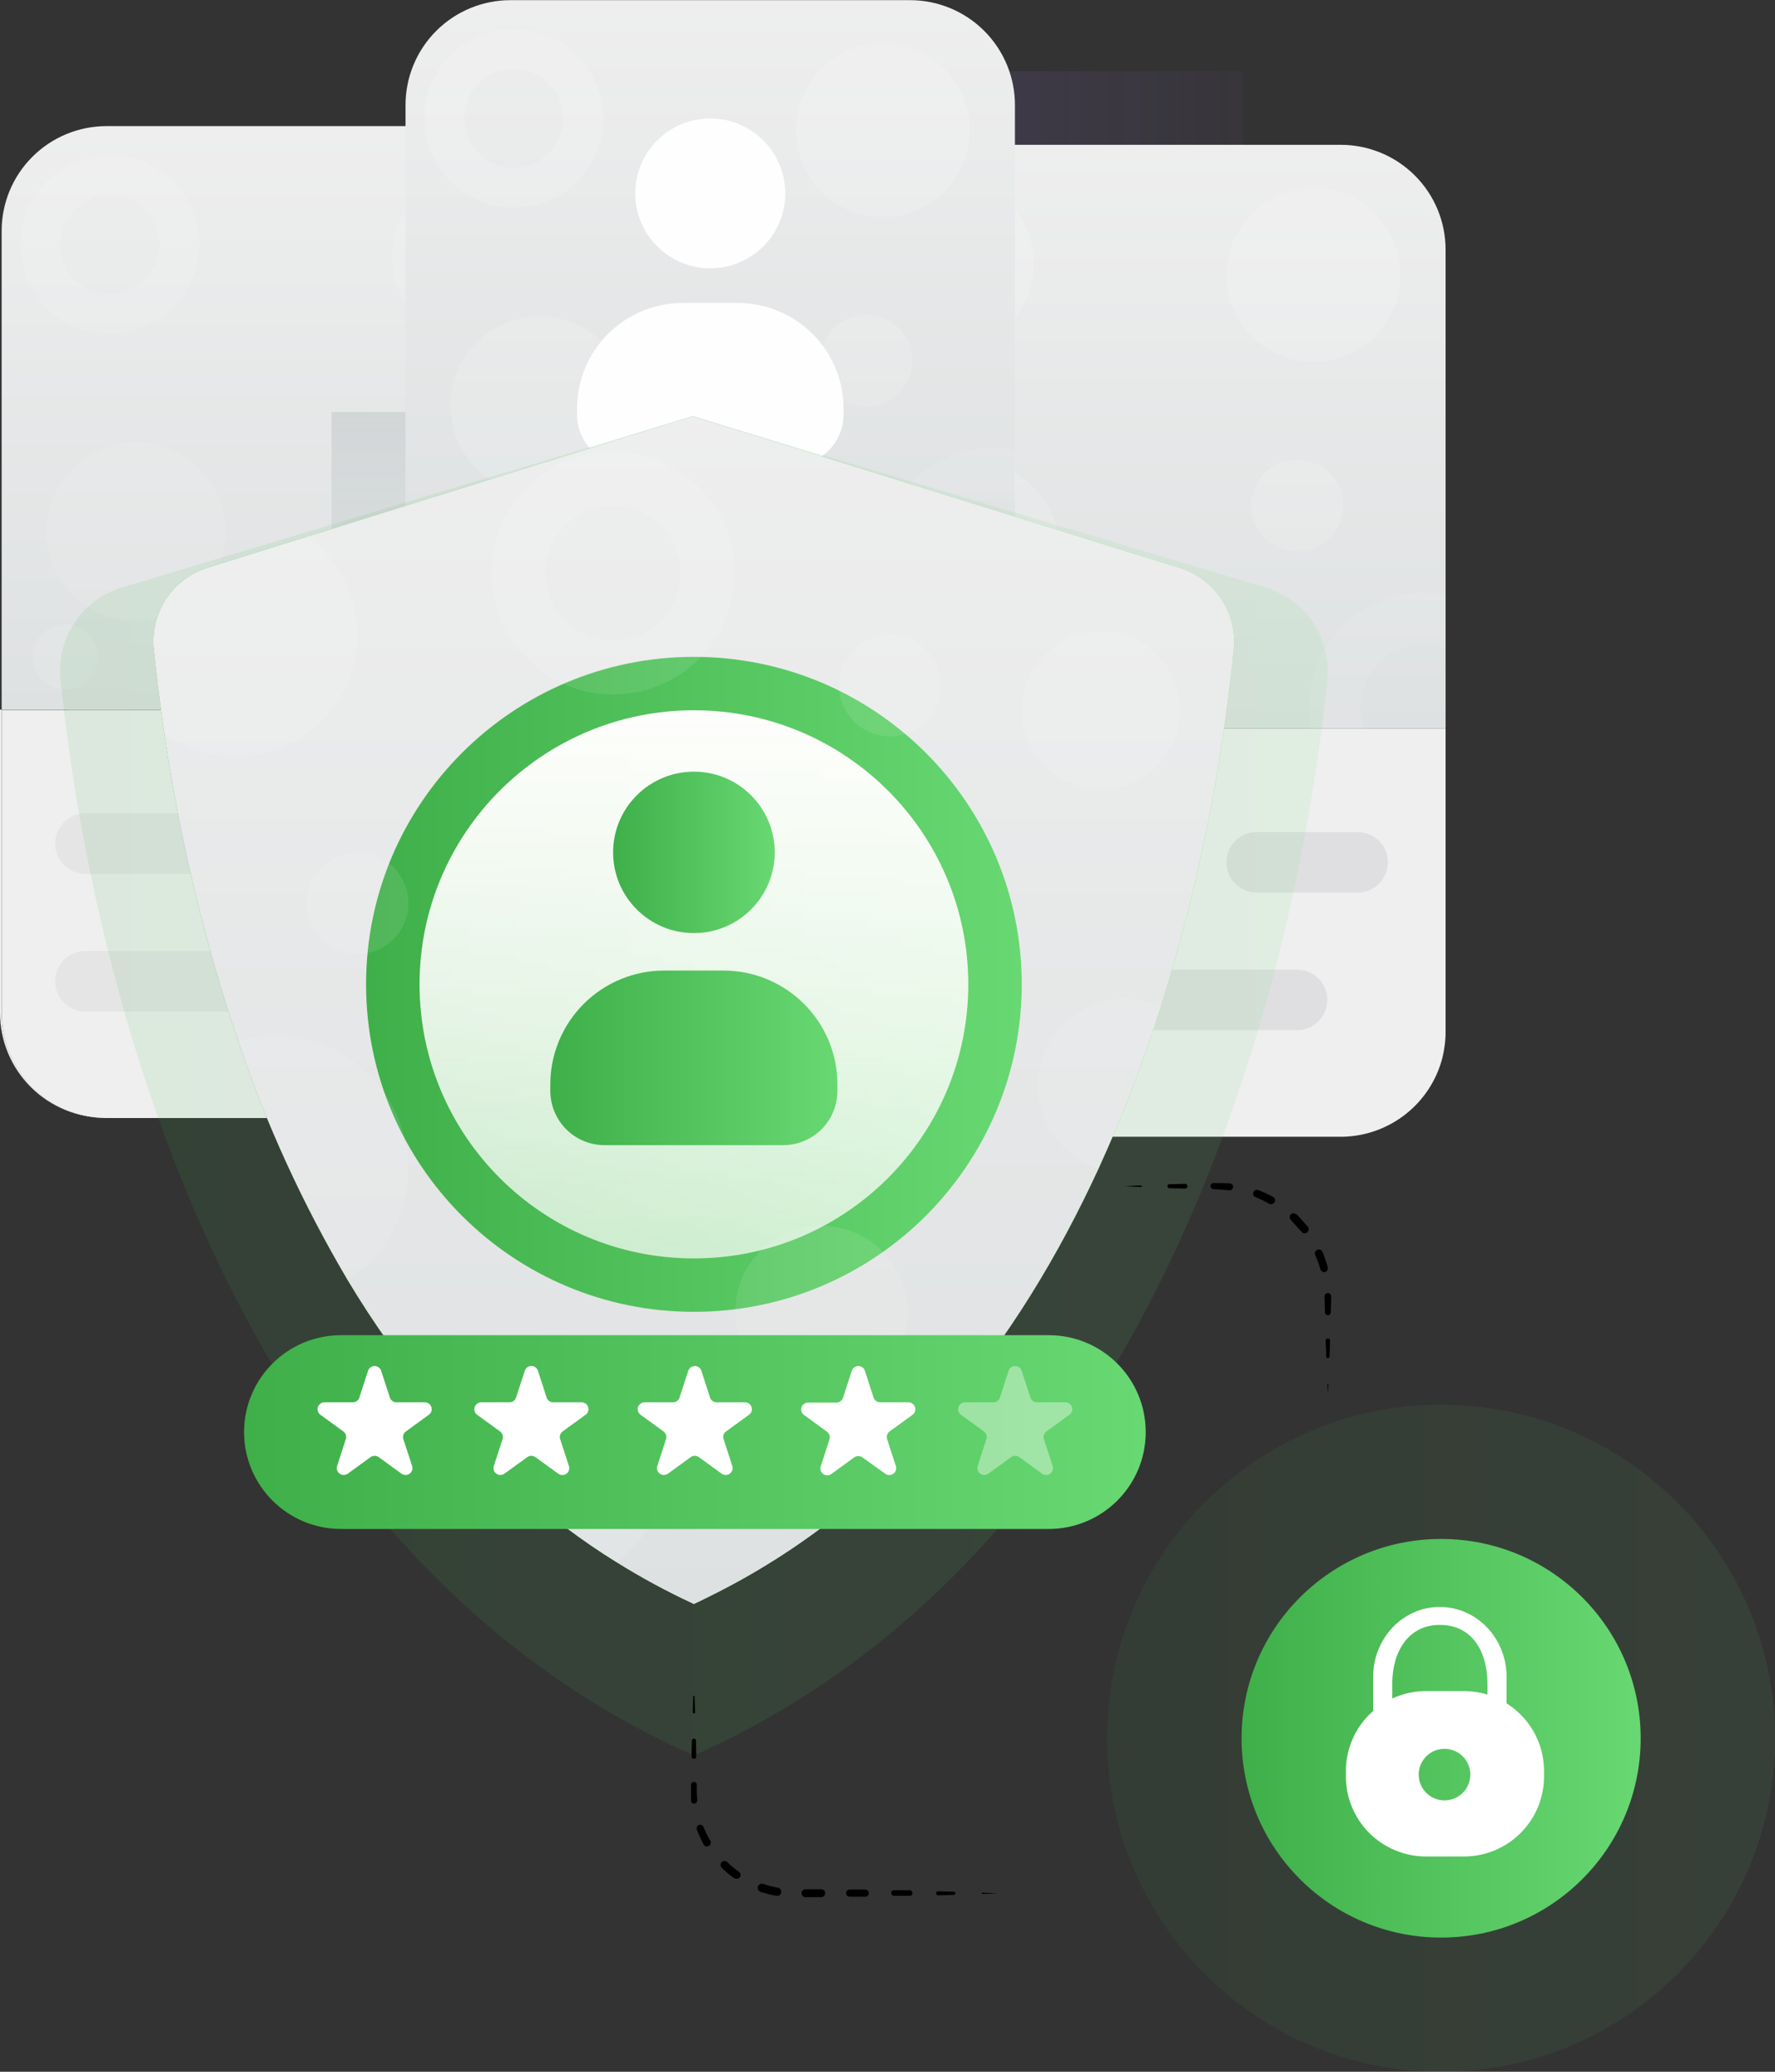 <svg width="132" height="154" viewBox="0 0 132 154" fill="none" xmlns="http://www.w3.org/2000/svg">
<rect x="0" y="0" width="132" height="154" fill="#333333" stroke="none"/>
<path d="M45.441 17.157V52.746H0.122V17.157C0.124 15.092 0.947 13.112 2.41 11.653C3.873 10.193 5.857 9.374 7.925 9.374H37.638C39.706 9.375 41.689 10.195 43.152 11.654C44.615 13.113 45.438 15.092 45.441 17.157Z" fill="url(#paint0_linear_528_8706)"/>
<path d="M45.441 52.746V75.294C45.442 75.626 45.421 75.958 45.378 76.287C45.378 76.417 45.343 76.546 45.319 76.68L45.284 76.872C45.256 76.998 45.229 77.124 45.197 77.265C44.769 78.906 43.817 80.364 42.486 81.418C41.156 82.472 39.517 83.065 37.819 83.108H7.929C5.859 83.108 3.875 82.287 2.411 80.826C0.948 79.365 0.126 77.384 0.126 75.317V52.769L45.441 52.746Z" fill="#EFEFEF"/>
<path d="M7.925 83.085H7.823C6.797 83.086 5.78 82.886 4.832 82.495C3.883 82.104 3.021 81.531 2.295 80.807C1.568 80.084 0.992 79.225 0.598 78.278C0.204 77.332 0.001 76.318 0 75.294V52.746H0.122V75.294C0.122 77.36 0.944 79.342 2.407 80.803C3.871 82.264 5.855 83.085 7.925 83.085Z" fill="#EFEFEF"/>
<path opacity="0.48" d="M24.357 60.462H6.348C5.105 60.462 4.098 61.468 4.098 62.708V62.712C4.098 63.953 5.105 64.958 6.348 64.958H24.357C25.599 64.958 26.606 63.953 26.606 62.712V62.708C26.606 61.468 25.599 60.462 24.357 60.462Z" fill="#D8D8DB"/>
<path opacity="0.48" d="M16.857 70.691H6.348C5.105 70.691 4.098 71.697 4.098 72.938V72.942C4.098 74.182 5.105 75.188 6.348 75.188H16.857C18.099 75.188 19.106 74.182 19.106 72.942V72.938C19.106 71.697 18.099 70.691 16.857 70.691Z" fill="#D8D8DB"/>
<path opacity="0.69" d="M34.398 70.691H23.889C22.646 70.691 21.639 71.697 21.639 72.938V72.942C21.639 74.182 22.646 75.188 23.889 75.188H34.398C35.64 75.188 36.647 74.182 36.647 72.942V72.938C36.647 71.697 35.64 70.691 34.398 70.691Z" fill="#D8D8DB"/>
<path opacity="0.69" d="M38.901 60.462H31.393C30.15 60.462 29.143 61.468 29.143 62.708V62.712C29.143 63.953 30.15 64.958 31.393 64.958H38.901C40.143 64.958 41.151 63.953 41.151 62.712V62.708C41.151 61.468 40.143 60.462 38.901 60.462Z" fill="#D8D8DB"/>
<path opacity="0.09" d="M35.617 25.513C39.19 25.513 42.087 22.621 42.087 19.053C42.087 15.486 39.19 12.594 35.617 12.594C32.044 12.594 29.147 15.486 29.147 19.053C29.147 22.621 32.044 25.513 35.617 25.513Z" fill="white"/>
<path opacity="0.09" d="M8.165 11.541C6.404 11.541 4.715 12.239 3.469 13.482C2.223 14.725 1.523 16.411 1.522 18.17C1.522 19.929 2.222 21.616 3.467 22.861C4.713 24.105 6.403 24.805 8.165 24.806C9.927 24.805 11.617 24.105 12.862 22.861C14.108 21.616 14.808 19.929 14.808 18.17C14.806 16.411 14.106 14.725 12.861 13.482C11.615 12.239 9.926 11.541 8.165 11.541ZM8.165 21.841C7.682 21.841 7.204 21.746 6.758 21.562C6.312 21.377 5.907 21.107 5.566 20.766C5.225 20.425 4.954 20.02 4.77 19.574C4.586 19.129 4.491 18.652 4.491 18.17C4.491 17.197 4.878 16.264 5.567 15.576C6.256 14.888 7.191 14.502 8.165 14.502C9.139 14.502 10.074 14.888 10.764 15.576C11.453 16.264 11.841 17.197 11.842 18.17C11.842 19.143 11.455 20.077 10.765 20.766C10.075 21.454 9.14 21.841 8.165 21.841Z" fill="white"/>
<path opacity="0.14" d="M45.441 42.822V46.749C44.925 46.561 44.379 46.465 43.829 46.467C42.577 46.467 41.377 46.963 40.492 47.847C39.606 48.73 39.109 49.929 39.109 51.179C39.106 51.713 39.194 52.244 39.369 52.749H35.436C35.34 52.231 35.292 51.706 35.294 51.179C35.294 50.059 35.515 48.951 35.944 47.917C36.373 46.883 37.002 45.943 37.795 45.152C38.588 44.361 39.53 43.733 40.566 43.305C41.601 42.877 42.712 42.657 43.833 42.657C44.373 42.661 44.912 42.716 45.441 42.822Z" fill="#EFEFEF"/>
<path opacity="0.14" d="M34.398 39.602C36.287 39.602 37.819 38.073 37.819 36.186C37.819 34.299 36.287 32.77 34.398 32.77C32.508 32.77 30.976 34.299 30.976 36.186C30.976 38.073 32.508 39.602 34.398 39.602Z" fill="white"/>
<path opacity="0.09" d="M4.849 51.238C6.185 51.238 7.268 50.157 7.268 48.823C7.268 47.489 6.185 46.408 4.849 46.408C3.513 46.408 2.431 47.489 2.431 48.823C2.431 50.157 3.513 51.238 4.849 51.238Z" fill="white"/>
<path opacity="0.09" d="M10.1 46.156C13.768 46.156 16.742 43.187 16.742 39.524C16.742 35.861 13.768 32.891 10.1 32.891C6.431 32.891 3.457 35.861 3.457 39.524C3.457 43.187 6.431 46.156 10.1 46.156Z" fill="white"/>
<path style="mix-blend-mode:multiply" opacity="0.22" d="M92.448 5.867V13.933H72.425C71.401 13.933 70.386 14.134 69.439 14.526C68.493 14.917 67.632 15.491 66.908 16.215C66.183 16.938 65.608 17.797 65.216 18.742C64.824 19.687 64.622 20.7 64.622 21.724V41.393H56.658V13.08C56.658 11.014 57.48 9.033 58.944 7.571C60.407 6.11 62.392 5.29 64.461 5.29H92.448C92.448 5.482 92.448 5.67 92.448 5.867Z" fill="url(#paint1_linear_528_8706)"/>
<path style="mix-blend-mode:multiply" opacity="0.41" d="M64.63 41.393V69.753C64.63 70.274 64.423 70.773 64.054 71.141C63.685 71.51 63.185 71.716 62.664 71.716H58.9C58.562 71.719 58.229 71.634 57.934 71.47C57.638 71.306 57.39 71.069 57.212 70.782C56.817 70.184 56.628 69.474 56.674 68.76V41.377L64.63 41.393Z" fill="url(#paint2_linear_528_8706)"/>
<path d="M107.503 18.547V54.14H62.184V18.555C62.184 16.488 63.006 14.507 64.469 13.046C65.933 11.585 67.917 10.764 69.987 10.764H99.7C101.768 10.764 103.752 11.583 105.215 13.043C106.678 14.502 107.501 16.482 107.503 18.547Z" fill="url(#paint3_linear_528_8706)"/>
<path d="M107.503 54.14V76.688C107.504 77.02 107.483 77.352 107.44 77.681C107.424 77.809 107.405 77.94 107.381 78.074L107.346 78.262C107.318 78.392 107.291 78.518 107.259 78.655C106.831 80.296 105.879 81.754 104.548 82.808C103.217 83.862 101.579 84.455 99.881 84.498H69.991C67.921 84.497 65.936 83.675 64.473 82.214C63.01 80.752 62.188 78.77 62.188 76.703V54.14H107.503Z" fill="#EFEFEF"/>
<path d="M69.987 84.475H69.885C68.858 84.476 67.842 84.275 66.893 83.884C65.945 83.493 65.083 82.919 64.356 82.195C63.63 81.471 63.053 80.612 62.66 79.665C62.266 78.719 62.063 77.704 62.062 76.68V54.14H62.184V76.688C62.186 78.753 63.009 80.733 64.472 82.193C65.935 83.653 67.918 84.474 69.987 84.475Z" fill="#EFEFEF"/>
<path opacity="0.48" d="M86.419 61.848H68.41C67.167 61.848 66.16 62.854 66.16 64.094V64.098C66.16 65.339 67.167 66.344 68.41 66.344H86.419C87.661 66.344 88.668 65.339 88.668 64.098V64.094C88.668 62.854 87.661 61.848 86.419 61.848Z" fill="#D8D8DB"/>
<path opacity="0.48" d="M78.918 72.078H68.41C67.167 72.078 66.16 73.083 66.16 74.324V74.328C66.16 75.568 67.167 76.574 68.41 76.574H78.918C80.161 76.574 81.168 75.568 81.168 74.328V74.324C81.168 73.083 80.161 72.078 78.918 72.078Z" fill="#D8D8DB"/>
<path opacity="0.69" d="M96.459 72.078H85.951C84.708 72.078 83.701 73.083 83.701 74.324V74.328C83.701 75.568 84.708 76.574 85.951 76.574H96.459C97.702 76.574 98.709 75.568 98.709 74.328V74.324C98.709 73.083 97.702 72.078 96.459 72.078Z" fill="#D8D8DB"/>
<path opacity="0.69" d="M100.963 61.848H93.455C92.212 61.848 91.205 62.854 91.205 64.094V64.098C91.205 65.339 92.212 66.344 93.455 66.344H100.963C102.205 66.344 103.212 65.339 103.212 64.098V64.094C103.212 62.854 102.205 61.848 100.963 61.848Z" fill="#D8D8DB"/>
<path opacity="0.14" d="M97.679 26.899C101.252 26.899 104.148 24.007 104.148 20.439C104.148 16.872 101.252 13.98 97.679 13.98C94.106 13.98 91.209 16.872 91.209 20.439C91.209 24.007 94.106 26.899 97.679 26.899Z" fill="white"/>
<path opacity="0.14" d="M70.227 12.927C68.465 12.927 66.775 13.626 65.53 14.87C64.284 16.114 63.584 17.801 63.584 19.56C63.584 21.319 64.284 23.006 65.53 24.25C66.775 25.493 68.465 26.192 70.227 26.192C71.989 26.192 73.678 25.493 74.924 24.25C76.17 23.006 76.87 21.319 76.87 19.56C76.87 17.801 76.17 16.114 74.924 14.87C73.678 13.626 71.989 12.927 70.227 12.927ZM70.227 23.227C69.744 23.227 69.267 23.133 68.821 22.948C68.375 22.764 67.97 22.494 67.629 22.153C67.288 21.813 67.018 21.408 66.833 20.963C66.648 20.518 66.553 20.041 66.553 19.56C66.553 18.587 66.94 17.653 67.629 16.965C68.318 16.276 69.252 15.889 70.227 15.888C71.202 15.888 72.137 16.275 72.827 16.963C73.517 17.652 73.904 18.586 73.904 19.56C73.903 20.533 73.515 21.466 72.826 22.153C72.136 22.841 71.201 23.227 70.227 23.227Z" fill="white"/>
<path opacity="0.14" d="M107.503 44.209V48.136C106.986 47.949 106.44 47.853 105.891 47.853C104.639 47.853 103.439 48.349 102.553 49.233C101.668 50.117 101.171 51.315 101.171 52.565C101.168 53.099 101.256 53.631 101.431 54.136H97.498C97.401 53.618 97.354 53.092 97.356 52.565C97.356 50.304 98.256 48.136 99.857 46.537C101.458 44.938 103.63 44.04 105.895 44.04C106.435 44.044 106.974 44.101 107.503 44.209Z" fill="#EFEFEF"/>
<path opacity="0.14" d="M96.46 40.989C98.349 40.989 99.881 39.459 99.881 37.572C99.881 35.686 98.349 34.156 96.46 34.156C94.57 34.156 93.038 35.686 93.038 37.572C93.038 39.459 94.57 40.989 96.46 40.989Z" fill="white"/>
<path opacity="0.14" d="M66.911 52.628C68.247 52.628 69.33 51.547 69.33 50.213C69.33 48.879 68.247 47.798 66.911 47.798C65.575 47.798 64.492 48.879 64.492 50.213C64.492 51.547 65.575 52.628 66.911 52.628Z" fill="white"/>
<path opacity="0.14" d="M72.162 47.547C75.83 47.547 78.804 44.577 78.804 40.914C78.804 37.251 75.83 34.282 72.162 34.282C68.493 34.282 65.519 37.251 65.519 40.914C65.519 44.577 68.493 47.547 72.162 47.547Z" fill="white"/>
<path style="mix-blend-mode:multiply" opacity="0.41" d="M32.604 30.637V58.997C32.604 59.518 32.397 60.017 32.028 60.386C31.659 60.754 31.159 60.961 30.638 60.961H26.874C26.538 60.962 26.207 60.877 25.913 60.714C25.619 60.551 25.371 60.316 25.195 60.03C24.796 59.434 24.605 58.723 24.652 58.008V30.626L32.604 30.637Z" fill="url(#paint4_linear_528_8706)"/>
<path d="M75.477 7.803V43.388H30.158V7.803C30.158 5.736 30.98 3.755 32.443 2.294C33.907 0.833 35.891 0.012 37.961 0.012H67.67C68.695 0.011 69.71 0.212 70.658 0.604C71.605 0.995 72.465 1.569 73.19 2.292C73.915 3.016 74.49 3.875 74.883 4.82C75.275 5.766 75.477 6.779 75.477 7.803Z" fill="url(#paint5_linear_528_8706)"/>
<path d="M75.477 43.376V65.92C75.478 66.252 75.458 66.584 75.418 66.914C75.418 67.043 75.379 67.173 75.355 67.307C75.355 67.369 75.332 67.432 75.32 67.495C75.292 67.625 75.265 67.75 75.233 67.888C74.805 69.529 73.853 70.987 72.522 72.041C71.191 73.095 69.553 73.688 67.855 73.731H37.965C36.938 73.731 35.922 73.529 34.974 73.136C34.025 72.743 33.164 72.168 32.439 71.442C31.714 70.717 31.139 69.856 30.748 68.908C30.356 67.961 30.156 66.945 30.158 65.92V43.372L75.477 43.376Z" fill="#EFEFEF"/>
<path d="M37.961 73.719H37.858C35.786 73.72 33.797 72.899 32.33 71.437C30.863 69.974 30.038 67.99 30.036 65.92V43.372H30.158V65.92C30.157 66.944 30.359 67.958 30.751 68.904C31.142 69.85 31.717 70.709 32.442 71.433C33.166 72.157 34.026 72.732 34.974 73.124C35.92 73.516 36.936 73.719 37.961 73.719Z" fill="#EFEFEF"/>
<path opacity="0.48" d="M54.397 51.093H36.388C35.145 51.093 34.138 52.098 34.138 53.339V53.343C34.138 54.583 35.145 55.589 36.388 55.589H54.397C55.639 55.589 56.646 54.583 56.646 53.343V53.339C56.646 52.098 55.639 51.093 54.397 51.093Z" fill="#D8D8DB"/>
<path opacity="0.48" d="M46.896 61.322H36.388C35.145 61.322 34.138 62.328 34.138 63.568V63.572C34.138 64.813 35.145 65.818 36.388 65.818H46.896C48.139 65.818 49.146 64.813 49.146 63.572V63.568C49.146 62.328 48.139 61.322 46.896 61.322Z" fill="#D8D8DB"/>
<path opacity="0.48" d="M64.437 61.322H53.929C52.686 61.322 51.679 62.328 51.679 63.568V63.572C51.679 64.813 52.686 65.818 53.929 65.818H64.437C65.68 65.818 66.687 64.813 66.687 63.572V63.568C66.687 62.328 65.68 61.322 64.437 61.322Z" fill="#D8D8DB"/>
<path opacity="0.48" d="M68.937 51.093H61.429C60.186 51.093 59.179 52.098 59.179 53.339V53.343C59.179 54.583 60.186 55.589 61.429 55.589H68.937C70.179 55.589 71.186 54.583 71.186 53.343V53.339C71.186 52.098 70.179 51.093 68.937 51.093Z" fill="#D8D8DB"/>
<path opacity="0.14" d="M65.653 16.143C69.226 16.143 72.122 13.251 72.122 9.684C72.122 6.116 69.226 3.224 65.653 3.224C62.08 3.224 59.183 6.116 59.183 9.684C59.183 13.251 62.08 16.143 65.653 16.143Z" fill="white"/>
<path opacity="0.14" d="M38.205 2.172C36.443 2.172 34.752 2.87 33.506 4.114C32.26 5.358 31.559 7.045 31.558 8.804C31.559 10.563 32.26 12.251 33.506 13.494C34.752 14.738 36.443 15.437 38.205 15.437C39.078 15.438 39.943 15.268 40.75 14.935C41.558 14.602 42.291 14.114 42.909 13.498C43.528 12.882 44.018 12.15 44.352 11.345C44.687 10.54 44.859 9.676 44.859 8.804C44.859 7.932 44.687 7.069 44.352 6.263C44.018 5.458 43.528 4.726 42.909 4.11C42.291 3.494 41.558 3.006 40.75 2.673C39.943 2.34 39.078 2.17 38.205 2.172ZM38.205 12.472C37.722 12.472 37.244 12.378 36.798 12.194C36.352 12.01 35.946 11.74 35.605 11.399C35.263 11.058 34.992 10.654 34.807 10.209C34.623 9.763 34.527 9.286 34.527 8.804C34.527 7.83 34.915 6.896 35.604 6.208C36.294 5.519 37.229 5.132 38.205 5.132C39.179 5.134 40.114 5.521 40.802 6.209C41.491 6.898 41.878 7.831 41.878 8.804C41.878 9.777 41.491 10.71 40.802 11.398C40.113 12.085 39.179 12.472 38.205 12.472Z" fill="white"/>
<path opacity="0.14" d="M75.477 33.453V37.38C74.96 37.193 74.415 37.098 73.865 37.097C72.613 37.097 71.412 37.594 70.528 38.477C69.642 39.361 69.145 40.56 69.145 41.809C69.141 42.344 69.231 42.876 69.409 43.38H65.476C65.381 42.862 65.334 42.336 65.334 41.809C65.335 39.549 66.235 37.382 67.836 35.784C69.438 34.186 71.609 33.288 73.873 33.288C74.412 33.291 74.949 33.346 75.477 33.453Z" fill="#EFEFEF"/>
<path opacity="0.14" d="M64.433 30.233C66.323 30.233 67.855 28.703 67.855 26.817C67.855 24.93 66.323 23.4 64.433 23.4C62.544 23.4 61.012 24.93 61.012 26.817C61.012 28.703 62.544 30.233 64.433 30.233Z" fill="white"/>
<path opacity="0.14" d="M34.885 41.872C36.221 41.872 37.304 40.791 37.304 39.457C37.304 38.123 36.221 37.042 34.885 37.042C33.549 37.042 32.466 38.123 32.466 39.457C32.466 40.791 33.549 41.872 34.885 41.872Z" fill="white"/>
<path opacity="0.14" d="M40.14 36.791C43.808 36.791 46.782 33.821 46.782 30.158C46.782 26.495 43.808 23.526 40.14 23.526C36.471 23.526 33.497 26.495 33.497 30.158C33.497 33.821 36.471 36.791 40.14 36.791Z" fill="white"/>
<path d="M58.978 34.568H46.657C46.165 34.568 45.678 34.471 45.224 34.284C44.769 34.096 44.357 33.82 44.009 33.473C43.661 33.126 43.386 32.714 43.197 32.26C43.009 31.807 42.912 31.321 42.912 30.83V30.374C42.912 28.291 43.741 26.294 45.216 24.821C46.691 23.348 48.692 22.52 50.778 22.52H54.865C56.951 22.52 58.952 23.348 60.427 24.821C61.902 26.294 62.73 28.291 62.73 30.374V30.83C62.73 31.321 62.633 31.808 62.444 32.262C62.255 32.715 61.978 33.128 61.63 33.475C61.282 33.822 60.868 34.097 60.413 34.285C59.958 34.472 59.471 34.569 58.978 34.568Z" fill="#FEFEFE"/>
<path d="M52.819 19.945C55.9 19.945 58.396 17.451 58.396 14.376C58.396 11.301 55.9 8.808 52.819 8.808C49.739 8.808 47.243 11.301 47.243 14.376C47.243 17.451 49.739 19.945 52.819 19.945Z" fill="#FEFEFE"/>
<path opacity="0.11" d="M98.717 50.417C97.144 66.125 89.384 112.799 52.749 129.956C52.403 130.129 52.056 130.286 51.699 130.447L51.596 130.498C51.565 130.476 51.531 130.459 51.494 130.447C13.962 113.683 6.08 66.27 4.491 50.417C4.358 48.919 4.753 47.421 5.609 46.183C6.466 44.945 7.729 44.045 9.18 43.639L47.046 32.275L51.494 30.948H51.545L94.021 43.651C95.469 44.058 96.73 44.957 97.587 46.191C98.444 47.426 98.844 48.92 98.717 50.417Z" fill="url(#paint6_linear_528_8706)"/>
<path d="M91.756 48.214C90.866 57.245 89.048 66.16 86.332 74.819C85.034 78.929 83.482 82.955 81.687 86.874C75.851 99.55 66.742 111.849 52.584 118.753C52.289 118.906 51.994 119.047 51.691 119.188C51.662 119.207 51.632 119.222 51.6 119.236C51.573 119.217 51.544 119.201 51.514 119.188C49.564 118.284 47.673 117.26 45.85 116.122C44.568 115.336 43.329 114.476 42.138 113.589C39.799 111.837 37.598 109.908 35.554 107.82C34.505 106.747 33.5 105.643 32.537 104.51C30.059 101.573 27.823 98.441 25.851 95.144C22.535 89.534 19.81 83.594 17.722 77.422C15.189 69.963 13.346 62.288 12.216 54.493C11.854 52.051 11.61 49.926 11.429 48.21C11.301 46.902 11.629 45.589 12.358 44.494C13.087 43.399 14.171 42.588 15.429 42.198L22.858 39.877L47.699 32.118L51.49 30.94H51.533L87.716 42.21C88.979 42.593 90.071 43.4 90.807 44.494C91.543 45.588 91.878 46.902 91.756 48.214Z" fill="url(#paint7_linear_528_8706)"/>
<path d="M91.756 48.214C90.866 57.245 89.048 66.16 86.332 74.819C85.034 78.929 83.482 82.955 81.687 86.874C75.851 99.55 66.742 111.849 52.584 118.753C52.289 118.906 51.994 119.047 51.691 119.188C51.662 119.207 51.632 119.222 51.6 119.236C51.573 119.217 51.544 119.201 51.514 119.188C49.564 118.284 47.673 117.26 45.85 116.122C44.568 115.336 43.329 114.476 42.138 113.589C39.799 111.837 37.598 109.908 35.554 107.82C34.505 106.747 33.5 105.643 32.537 104.51C30.059 101.573 27.823 98.441 25.851 95.144C22.535 89.534 19.81 83.594 17.722 77.422C15.189 69.963 13.346 62.288 12.216 54.493C11.854 52.051 11.61 49.926 11.429 48.21C11.301 46.902 11.629 45.589 12.358 44.494C13.087 43.399 14.171 42.588 15.429 42.198L22.858 39.877L47.699 32.118L51.49 30.94H51.533L87.716 42.21C88.979 42.593 90.071 43.4 90.807 44.494C91.543 45.588 91.878 46.902 91.756 48.214Z" fill="url(#paint8_linear_528_8706)"/>
<path d="M51.604 97.512C65.069 97.512 75.984 86.613 75.984 73.169C75.984 59.725 65.069 48.827 51.604 48.827C38.139 48.827 27.224 59.725 27.224 73.169C27.224 86.613 38.139 97.512 51.604 97.512Z" fill="url(#paint9_linear_528_8706)"/>
<path d="M51.604 93.542C62.873 93.542 72.008 84.421 72.008 73.169C72.008 61.918 62.873 52.797 51.604 52.797C40.335 52.797 31.2 61.918 31.2 73.169C31.2 84.421 40.335 93.542 51.604 93.542Z" fill="url(#paint10_linear_528_8706)"/>
<path d="M58.231 85.123H44.954C43.885 85.121 42.86 84.695 42.105 83.94C41.35 83.185 40.926 82.161 40.926 81.094V80.603C40.926 78.36 41.819 76.208 43.407 74.622C44.996 73.036 47.151 72.144 49.398 72.144H53.799C54.912 72.144 56.014 72.362 57.042 72.787C58.07 73.212 59.005 73.835 59.792 74.621C60.579 75.406 61.203 76.339 61.629 77.365C62.055 78.392 62.274 79.492 62.274 80.603V81.094C62.274 81.624 62.17 82.148 61.966 82.638C61.763 83.127 61.465 83.571 61.09 83.946C60.714 84.32 60.268 84.616 59.778 84.818C59.287 85.02 58.762 85.124 58.231 85.123Z" fill="url(#paint11_linear_528_8706)"/>
<path d="M51.604 69.36C54.923 69.36 57.614 66.674 57.614 63.36C57.614 60.046 54.923 57.36 51.604 57.36C48.285 57.36 45.595 60.046 45.595 63.36C45.595 66.674 48.285 69.36 51.604 69.36Z" fill="url(#paint12_linear_528_8706)"/>
<g opacity="0.08">
<path d="M107.171 154C120.884 154 132 142.901 132 129.21C132 115.518 120.884 104.419 107.171 104.419C93.459 104.419 82.343 115.518 82.343 129.21C82.343 142.901 93.459 154 107.171 154Z" fill="url(#paint13_linear_528_8706)"/>
<path d="M107.171 154C120.884 154 132 142.901 132 129.21C132 115.518 120.884 104.419 107.171 104.419C93.459 104.419 82.343 115.518 82.343 129.21C82.343 142.901 93.459 154 107.171 154Z" fill="url(#paint14_linear_528_8706)"/>
</g>
<path d="M107.171 144.026C115.367 144.026 122.01 137.392 122.01 129.21C122.01 121.027 115.367 114.394 107.171 114.394C98.976 114.394 92.332 121.027 92.332 129.21C92.332 137.392 98.976 144.026 107.171 144.026Z" fill="url(#paint15_linear_528_8706)"/>
<path d="M112.036 124.627V127.117H110.617V125.153C110.617 122.797 109.5 120.783 107.077 120.783C104.717 120.783 103.537 122.789 103.537 125.153V127.117H102.117V124.627C102.117 121.78 104.336 119.451 107.053 119.451H107.081C109.818 119.451 112.036 121.78 112.036 124.627Z" fill="white"/>
<path d="M108.882 125.703H106.062C105.278 125.701 104.501 125.853 103.776 126.152C103.051 126.45 102.392 126.888 101.837 127.441C101.282 127.994 100.842 128.651 100.542 129.375C100.242 130.098 100.087 130.873 100.088 131.656V132.049C100.088 132.83 100.242 133.604 100.542 134.325C100.841 135.047 101.28 135.703 101.833 136.255C102.386 136.808 103.043 137.246 103.766 137.545C104.489 137.844 105.264 137.998 106.046 137.998H108.866C109.649 137.998 110.424 137.844 111.147 137.545C111.869 137.246 112.526 136.808 113.08 136.255C113.633 135.703 114.072 135.047 114.371 134.325C114.671 133.604 114.825 132.83 114.825 132.049V131.656C114.826 130.08 114.201 128.568 113.087 127.452C111.972 126.336 110.46 125.707 108.882 125.703ZM107.423 133.828C107.171 133.828 106.921 133.779 106.688 133.683C106.455 133.587 106.243 133.446 106.065 133.267C105.886 133.089 105.745 132.878 105.649 132.645C105.552 132.413 105.503 132.163 105.504 131.911C105.503 131.66 105.552 131.41 105.649 131.177C105.745 130.945 105.886 130.733 106.065 130.555C106.243 130.377 106.455 130.236 106.688 130.14C106.921 130.044 107.171 129.994 107.423 129.995C107.675 129.994 107.925 130.044 108.158 130.14C108.391 130.236 108.603 130.377 108.781 130.555C108.96 130.733 109.101 130.945 109.197 131.177C109.293 131.41 109.343 131.66 109.342 131.911C109.343 132.163 109.293 132.413 109.197 132.645C109.101 132.878 108.96 133.089 108.781 133.267C108.603 133.446 108.391 133.587 108.158 133.683C107.925 133.779 107.675 133.828 107.423 133.828Z" fill="white"/>
<path d="M83.665 88.174C84.059 88.154 84.452 88.127 84.845 88.115C84.853 88.115 84.861 88.116 84.868 88.118C84.875 88.121 84.881 88.125 84.887 88.13C84.892 88.135 84.897 88.141 84.9 88.148C84.903 88.155 84.904 88.163 84.904 88.17C84.906 88.178 84.905 88.186 84.903 88.194C84.9 88.201 84.897 88.208 84.891 88.214C84.886 88.22 84.88 88.225 84.872 88.228C84.865 88.231 84.857 88.233 84.849 88.233C84.448 88.221 84.055 88.194 83.665 88.174Z" fill="black"/>
<path d="M86.942 88.029L88.122 87.997C88.169 87.996 88.215 88.014 88.249 88.046C88.284 88.078 88.304 88.123 88.306 88.17C88.307 88.193 88.303 88.216 88.294 88.238C88.286 88.26 88.273 88.279 88.257 88.296C88.241 88.313 88.222 88.326 88.201 88.336C88.18 88.345 88.157 88.35 88.133 88.35L86.954 88.319C86.915 88.317 86.879 88.3 86.853 88.273C86.826 88.245 86.812 88.208 86.812 88.17C86.813 88.135 86.826 88.101 86.85 88.075C86.874 88.049 86.906 88.032 86.942 88.029Z" fill="black"/>
<path d="M90.245 87.942C90.438 87.942 90.639 87.942 90.843 87.942L91.449 87.962C91.517 87.965 91.582 87.994 91.629 88.044C91.676 88.094 91.702 88.16 91.701 88.229C91.698 88.297 91.668 88.361 91.618 88.407C91.568 88.454 91.501 88.478 91.433 88.476H91.39L90.823 88.429C90.635 88.429 90.43 88.394 90.245 88.394C90.185 88.394 90.127 88.37 90.084 88.327C90.041 88.284 90.017 88.226 90.017 88.166C90.016 88.107 90.038 88.05 90.079 88.007C90.119 87.963 90.174 87.937 90.234 87.934L90.245 87.942Z" fill="black"/>
<path d="M93.573 88.465C93.953 88.606 94.323 88.777 94.678 88.975C94.744 89.013 94.793 89.075 94.813 89.149C94.834 89.222 94.825 89.301 94.788 89.368C94.751 89.434 94.688 89.484 94.615 89.505C94.541 89.527 94.462 89.518 94.395 89.481C94.066 89.297 93.725 89.133 93.376 88.991C93.339 88.977 93.305 88.955 93.276 88.927C93.248 88.899 93.225 88.866 93.211 88.829C93.196 88.792 93.189 88.752 93.19 88.713C93.192 88.673 93.201 88.634 93.219 88.598C93.251 88.537 93.305 88.489 93.371 88.465C93.436 88.44 93.507 88.44 93.573 88.465Z" fill="black"/>
<path d="M96.436 90.267L97.246 91.17C97.273 91.2 97.293 91.234 97.307 91.272C97.32 91.309 97.326 91.349 97.323 91.389C97.321 91.429 97.311 91.468 97.294 91.504C97.276 91.54 97.252 91.572 97.222 91.598C97.163 91.651 97.085 91.678 97.005 91.674C96.926 91.669 96.851 91.634 96.798 91.575L96.77 91.543L96.011 90.703L95.984 90.671C95.934 90.615 95.907 90.543 95.908 90.469C95.909 90.394 95.937 90.322 95.987 90.267C96.017 90.24 96.052 90.219 96.089 90.205C96.127 90.192 96.167 90.186 96.207 90.188C96.247 90.19 96.286 90.201 96.322 90.218C96.358 90.236 96.39 90.26 96.416 90.291L96.436 90.267Z" fill="black"/>
<path d="M98.347 93.063C98.506 93.436 98.637 93.821 98.741 94.213C98.75 94.249 98.752 94.286 98.747 94.323C98.742 94.359 98.73 94.394 98.712 94.426C98.693 94.458 98.668 94.486 98.639 94.508C98.609 94.53 98.576 94.546 98.54 94.555C98.469 94.573 98.394 94.563 98.331 94.526C98.267 94.489 98.221 94.429 98.202 94.359C98.095 93.996 97.963 93.64 97.808 93.295C97.791 93.259 97.782 93.221 97.78 93.181C97.779 93.142 97.785 93.103 97.799 93.066C97.813 93.03 97.834 92.996 97.862 92.968C97.889 92.94 97.922 92.917 97.958 92.902C97.993 92.886 98.032 92.876 98.071 92.875C98.11 92.874 98.149 92.88 98.186 92.894C98.222 92.908 98.256 92.929 98.284 92.956C98.313 92.983 98.335 93.015 98.351 93.051L98.347 93.063Z" fill="black"/>
<path d="M98.996 96.373L98.965 97.551C98.965 97.58 98.959 97.608 98.948 97.634C98.937 97.66 98.92 97.684 98.9 97.704C98.879 97.724 98.855 97.739 98.828 97.749C98.802 97.76 98.773 97.764 98.745 97.763C98.688 97.762 98.635 97.74 98.595 97.7C98.556 97.66 98.533 97.607 98.532 97.551L98.501 96.373C98.5 96.341 98.505 96.308 98.516 96.278C98.528 96.248 98.545 96.22 98.568 96.196C98.59 96.172 98.617 96.153 98.646 96.14C98.676 96.126 98.708 96.119 98.74 96.118C98.807 96.117 98.871 96.142 98.918 96.187C98.966 96.233 98.994 96.295 98.996 96.361V96.373Z" fill="black"/>
<path d="M98.913 99.66C98.913 100.053 98.89 100.446 98.874 100.838C98.872 100.871 98.858 100.901 98.833 100.923C98.809 100.945 98.777 100.957 98.744 100.956C98.713 100.955 98.683 100.942 98.661 100.921C98.638 100.899 98.624 100.869 98.623 100.838C98.623 100.446 98.591 100.053 98.583 99.66C98.583 99.638 98.586 99.617 98.594 99.597C98.602 99.576 98.614 99.558 98.629 99.542C98.644 99.527 98.662 99.514 98.681 99.505C98.701 99.496 98.723 99.492 98.744 99.491C98.766 99.491 98.788 99.495 98.808 99.502C98.828 99.51 98.847 99.522 98.862 99.537C98.878 99.552 98.891 99.57 98.9 99.589C98.908 99.609 98.913 99.631 98.913 99.652V99.66Z" fill="black"/>
<path d="M98.784 102.943L98.748 103.595L98.713 102.943C98.712 102.938 98.713 102.933 98.714 102.929C98.716 102.924 98.719 102.92 98.722 102.916C98.725 102.913 98.73 102.91 98.734 102.909C98.739 102.907 98.744 102.907 98.748 102.908C98.753 102.907 98.757 102.907 98.762 102.909C98.766 102.91 98.77 102.912 98.773 102.915C98.777 102.918 98.779 102.922 98.781 102.926C98.783 102.93 98.784 102.934 98.784 102.939V102.943Z" fill="black"/>
<path d="M74.238 140.735L73.058 140.782C73.052 140.783 73.045 140.782 73.039 140.78C73.033 140.778 73.027 140.774 73.022 140.77C73.018 140.765 73.014 140.76 73.011 140.754C73.009 140.748 73.007 140.742 73.007 140.735C73.007 140.723 73.012 140.711 73.021 140.702C73.03 140.693 73.042 140.688 73.055 140.688L74.238 140.735Z" fill="black"/>
<path d="M70.95 140.849L69.77 140.884C69.73 140.885 69.692 140.871 69.662 140.844C69.633 140.817 69.615 140.779 69.613 140.739C69.613 140.719 69.616 140.699 69.623 140.681C69.631 140.662 69.641 140.645 69.655 140.631C69.669 140.617 69.686 140.605 69.704 140.598C69.723 140.59 69.743 140.586 69.763 140.586L70.942 140.621C70.957 140.622 70.972 140.625 70.986 140.631C70.999 140.638 71.012 140.646 71.022 140.657C71.032 140.668 71.04 140.681 71.045 140.695C71.051 140.709 71.053 140.724 71.052 140.739C71.052 140.767 71.041 140.793 71.022 140.813C71.003 140.833 70.978 140.846 70.95 140.849Z" fill="black"/>
<path d="M67.67 140.924H66.49C66.462 140.925 66.434 140.92 66.408 140.91C66.382 140.9 66.358 140.885 66.338 140.865C66.318 140.846 66.302 140.823 66.291 140.797C66.28 140.771 66.274 140.743 66.274 140.715C66.273 140.687 66.278 140.66 66.288 140.633C66.298 140.607 66.313 140.583 66.332 140.563C66.352 140.543 66.375 140.527 66.401 140.516C66.427 140.505 66.454 140.499 66.483 140.5H67.662C67.713 140.502 67.761 140.523 67.796 140.56C67.832 140.596 67.851 140.645 67.851 140.696C67.856 140.723 67.854 140.751 67.847 140.777C67.841 140.804 67.828 140.828 67.811 140.85C67.794 140.871 67.773 140.889 67.749 140.902C67.724 140.914 67.698 140.922 67.67 140.924Z" fill="black"/>
<path d="M64.371 140.99H63.191C63.156 140.991 63.121 140.984 63.088 140.972C63.055 140.959 63.026 140.939 63 140.915C62.975 140.89 62.955 140.861 62.941 140.829C62.927 140.797 62.92 140.762 62.919 140.727C62.919 140.692 62.925 140.657 62.938 140.625C62.951 140.592 62.97 140.562 62.995 140.537C63.019 140.512 63.048 140.492 63.081 140.478C63.113 140.464 63.148 140.457 63.183 140.456H64.363C64.43 140.458 64.493 140.487 64.54 140.535C64.586 140.584 64.612 140.648 64.61 140.715C64.613 140.749 64.609 140.783 64.598 140.816C64.588 140.848 64.571 140.878 64.548 140.903C64.526 140.929 64.499 140.95 64.468 140.965C64.438 140.98 64.404 140.988 64.371 140.99Z" fill="black"/>
<path d="M61.079 141.022H59.899C59.821 141.022 59.745 140.991 59.69 140.935C59.635 140.88 59.604 140.805 59.604 140.727C59.603 140.689 59.61 140.65 59.625 140.615C59.639 140.579 59.66 140.546 59.688 140.519C59.715 140.492 59.747 140.47 59.782 140.455C59.818 140.44 59.856 140.433 59.895 140.433H61.075C61.151 140.433 61.224 140.463 61.278 140.517C61.332 140.57 61.362 140.643 61.362 140.719C61.364 140.758 61.358 140.797 61.345 140.833C61.332 140.869 61.311 140.903 61.285 140.931C61.258 140.959 61.227 140.982 61.191 140.997C61.156 141.013 61.117 141.021 61.079 141.022Z" fill="black"/>
<path d="M57.74 140.924C57.339 140.854 56.944 140.753 56.56 140.621C56.521 140.608 56.485 140.588 56.455 140.561C56.424 140.534 56.399 140.502 56.381 140.465C56.363 140.429 56.352 140.389 56.35 140.348C56.348 140.308 56.353 140.267 56.367 140.228C56.38 140.19 56.4 140.154 56.427 140.123C56.454 140.093 56.487 140.068 56.523 140.05C56.56 140.032 56.6 140.021 56.64 140.019C56.681 140.017 56.722 140.022 56.76 140.036C57.116 140.161 57.482 140.255 57.854 140.319C57.932 140.334 58.001 140.379 58.046 140.444C58.092 140.509 58.11 140.59 58.097 140.668C58.092 140.709 58.078 140.748 58.057 140.783C58.035 140.818 58.007 140.849 57.974 140.873C57.94 140.897 57.902 140.913 57.862 140.922C57.822 140.931 57.78 140.931 57.74 140.924Z" fill="black"/>
<path d="M54.605 139.62C54.273 139.383 53.96 139.12 53.669 138.834C53.614 138.779 53.583 138.704 53.583 138.626C53.583 138.548 53.614 138.473 53.669 138.418C53.724 138.363 53.799 138.332 53.877 138.332C53.956 138.332 54.031 138.363 54.086 138.418C54.356 138.68 54.647 138.92 54.955 139.137C55.015 139.181 55.056 139.246 55.069 139.319C55.083 139.391 55.069 139.467 55.03 139.529C55.007 139.562 54.979 139.589 54.946 139.611C54.913 139.632 54.876 139.646 54.837 139.653C54.798 139.66 54.758 139.659 54.72 139.651C54.682 139.643 54.645 139.627 54.613 139.604L54.605 139.62Z" fill="black"/>
<path d="M52.332 137.103C52.133 136.748 51.963 136.378 51.825 135.995C51.8 135.929 51.803 135.856 51.833 135.792C51.862 135.728 51.916 135.678 51.982 135.654C52.047 135.629 52.12 135.632 52.184 135.66C52.248 135.689 52.298 135.742 52.324 135.807C52.461 136.158 52.626 136.498 52.816 136.824C52.835 136.856 52.849 136.892 52.854 136.929C52.86 136.966 52.858 137.004 52.849 137.041C52.84 137.077 52.824 137.112 52.801 137.142C52.778 137.172 52.75 137.198 52.717 137.217C52.685 137.236 52.649 137.248 52.611 137.253C52.574 137.259 52.536 137.256 52.499 137.247C52.463 137.237 52.429 137.221 52.398 137.198C52.368 137.175 52.343 137.147 52.324 137.114L52.332 137.103Z" fill="black"/>
<path d="M51.388 133.855V133.251V132.661C51.39 132.605 51.414 132.551 51.455 132.512C51.497 132.474 51.551 132.452 51.608 132.453C51.663 132.453 51.716 132.475 51.755 132.514C51.795 132.553 51.817 132.606 51.817 132.661V133.251L51.852 133.816C51.855 133.879 51.834 133.941 51.791 133.988C51.75 134.035 51.691 134.063 51.628 134.067C51.565 134.071 51.503 134.049 51.456 134.007C51.409 133.965 51.38 133.906 51.376 133.843L51.388 133.855Z" fill="black"/>
<path d="M51.427 130.56L51.451 129.382C51.451 129.362 51.455 129.343 51.463 129.324C51.47 129.306 51.482 129.289 51.496 129.275C51.51 129.262 51.527 129.251 51.546 129.243C51.564 129.236 51.584 129.233 51.604 129.233C51.644 129.233 51.682 129.249 51.71 129.277C51.738 129.305 51.754 129.343 51.754 129.382L51.777 130.56C51.778 130.607 51.761 130.651 51.73 130.685C51.698 130.719 51.654 130.739 51.608 130.741C51.585 130.742 51.562 130.738 51.54 130.729C51.519 130.721 51.499 130.708 51.482 130.692C51.465 130.676 51.452 130.657 51.442 130.636C51.433 130.614 51.428 130.592 51.427 130.568V130.56Z" fill="black"/>
<path d="M51.518 127.278L51.553 126.1C51.553 126.093 51.554 126.087 51.557 126.081C51.56 126.075 51.563 126.069 51.568 126.065C51.573 126.06 51.579 126.057 51.585 126.055C51.591 126.053 51.598 126.052 51.604 126.052C51.617 126.052 51.629 126.057 51.638 126.066C51.646 126.075 51.651 126.087 51.651 126.1L51.691 127.278C51.691 127.301 51.682 127.322 51.665 127.339C51.649 127.355 51.627 127.364 51.604 127.364C51.593 127.365 51.582 127.363 51.571 127.359C51.561 127.355 51.551 127.349 51.543 127.341C51.535 127.334 51.529 127.324 51.524 127.314C51.52 127.304 51.518 127.293 51.518 127.282V127.278Z" fill="black"/>
<g opacity="0.47">
<path opacity="0.2" d="M81.864 58.668C85.112 58.668 87.744 56.039 87.744 52.797C87.744 49.555 85.112 46.926 81.864 46.926C78.617 46.926 75.984 49.555 75.984 52.797C75.984 56.039 78.617 58.668 81.864 58.668Z" fill="white"/>
<path opacity="0.2" d="M30.366 86.874C30.367 88.519 29.956 90.137 29.169 91.582C28.383 93.026 27.246 94.251 25.863 95.144C22.543 89.534 19.814 83.595 17.722 77.422C18.622 77.159 19.556 77.027 20.495 77.03C21.791 77.028 23.074 77.281 24.271 77.776C25.469 78.27 26.558 78.995 27.474 79.909C28.391 80.823 29.118 81.909 29.615 83.104C30.111 84.299 30.366 85.58 30.366 86.874Z" fill="white"/>
<path opacity="0.2" d="M26.587 47.178C26.587 49.573 25.634 51.87 23.937 53.564C22.241 55.258 19.94 56.209 17.541 56.209C15.628 56.217 13.763 55.616 12.216 54.493C11.854 52.051 11.61 49.926 11.429 48.21C11.301 46.902 11.629 45.589 12.358 44.494C13.087 43.398 14.171 42.588 15.429 42.198L22.858 39.877C24.012 40.715 24.951 41.812 25.599 43.081C26.247 44.35 26.586 45.753 26.587 47.178Z" fill="white"/>
<path opacity="0.2" d="M61.079 103.905C64.615 103.905 67.482 101.043 67.482 97.512C67.482 93.981 64.615 91.119 61.079 91.119C57.543 91.119 54.676 93.981 54.676 97.512C54.676 101.043 57.543 103.905 61.079 103.905Z" fill="white"/>
<path opacity="0.2" d="M26.587 70.915C28.676 70.915 30.37 69.224 30.37 67.138C30.37 65.051 28.676 63.36 26.587 63.36C24.497 63.36 22.803 65.051 22.803 67.138C22.803 69.224 24.497 70.915 26.587 70.915Z" fill="white"/>
<path opacity="0.2" d="M66.18 54.733C68.269 54.733 69.963 53.041 69.963 50.955C69.963 48.869 68.269 47.178 66.18 47.178C64.09 47.178 62.396 48.869 62.396 50.955C62.396 53.041 64.09 54.733 66.18 54.733Z" fill="white"/>
<path opacity="0.2" d="M86.332 74.819C85.034 78.929 83.482 82.955 81.687 86.874C80.38 86.456 79.24 85.634 78.431 84.526C77.622 83.419 77.187 82.084 77.188 80.713C77.188 79.864 77.356 79.023 77.681 78.239C78.007 77.454 78.484 76.741 79.085 76.141C79.687 75.541 80.401 75.065 81.187 74.74C81.973 74.416 82.815 74.249 83.666 74.249C84.585 74.249 85.494 74.443 86.332 74.819Z" fill="white"/>
<path opacity="0.2" d="M45.595 33.559C43.196 33.559 40.895 34.511 39.198 36.204C37.502 37.898 36.549 40.196 36.549 42.591C36.549 44.986 37.502 47.284 39.198 48.977C40.895 50.671 43.196 51.623 45.595 51.623C47.994 51.623 50.295 50.671 51.991 48.977C53.688 47.284 54.641 44.986 54.641 42.591C54.641 40.196 53.688 37.898 51.991 36.204C50.295 34.511 47.994 33.559 45.595 33.559ZM45.595 47.625C44.933 47.626 44.278 47.496 43.667 47.244C43.056 46.991 42.5 46.621 42.032 46.154C41.565 45.688 41.193 45.133 40.94 44.523C40.687 43.913 40.557 43.259 40.557 42.599C40.557 41.938 40.687 41.284 40.94 40.674C41.193 40.064 41.565 39.51 42.032 39.043C42.5 38.576 43.056 38.206 43.667 37.954C44.278 37.702 44.933 37.572 45.595 37.572C46.256 37.572 46.91 37.702 47.521 37.955C48.132 38.208 48.687 38.578 49.154 39.045C49.622 39.511 49.993 40.065 50.246 40.675C50.499 41.285 50.629 41.939 50.629 42.599C50.629 43.259 50.499 43.912 50.246 44.522C49.993 45.132 49.622 45.686 49.154 46.153C48.687 46.62 48.132 46.99 47.521 47.242C46.91 47.495 46.256 47.625 45.595 47.625Z" fill="white"/>
<path opacity="0.2" d="M40.486 99.798C38.858 99.796 37.261 100.233 35.861 101.062C34.461 101.892 33.312 103.083 32.533 104.51C33.498 105.646 34.504 106.749 35.55 107.82C35.785 106.687 36.405 105.669 37.304 104.939C38.203 104.209 39.327 103.81 40.486 103.811C41.821 103.811 43.101 104.34 44.045 105.283C44.989 106.226 45.52 107.504 45.52 108.837C45.519 109.882 45.193 110.901 44.586 111.752C43.979 112.604 43.122 113.246 42.134 113.589C43.313 114.476 44.564 115.324 45.846 116.122C46.992 115.282 47.923 114.185 48.564 112.92C49.206 111.654 49.54 110.256 49.539 108.837C49.54 107.65 49.307 106.474 48.852 105.377C48.398 104.28 47.731 103.283 46.89 102.443C46.049 101.603 45.051 100.938 43.952 100.484C42.853 100.03 41.675 99.797 40.486 99.798Z" fill="white"/>
</g>
<path d="M77.99 99.248H25.363C21.38 99.248 18.151 102.472 18.151 106.45C18.151 110.427 21.38 113.652 25.363 113.652H77.99C81.974 113.652 85.203 110.427 85.203 106.45C85.203 102.472 81.974 99.248 77.99 99.248Z" fill="url(#paint16_linear_528_8706)"/>
<path d="M28.341 101.886L28.994 103.885C29.026 103.989 29.091 104.078 29.179 104.142C29.267 104.206 29.373 104.24 29.481 104.239H31.585C31.695 104.237 31.801 104.271 31.89 104.334C31.979 104.397 32.045 104.487 32.078 104.591C32.112 104.694 32.112 104.806 32.078 104.909C32.044 105.013 31.977 105.102 31.888 105.165L30.185 106.402C30.097 106.466 30.032 106.556 29.998 106.659C29.964 106.761 29.963 106.873 29.997 106.976L30.649 108.975C30.681 109.077 30.68 109.186 30.646 109.288C30.612 109.389 30.547 109.478 30.461 109.541C30.374 109.604 30.27 109.639 30.163 109.64C30.056 109.641 29.951 109.609 29.863 109.548L28.16 108.311C28.072 108.248 27.967 108.214 27.859 108.214C27.751 108.214 27.646 108.248 27.558 108.311L25.855 109.548C25.767 109.609 25.662 109.641 25.555 109.64C25.448 109.639 25.344 109.604 25.257 109.541C25.171 109.478 25.106 109.389 25.072 109.288C25.038 109.186 25.037 109.077 25.069 108.975L25.718 106.976C25.752 106.873 25.753 106.762 25.72 106.659C25.686 106.555 25.621 106.466 25.533 106.402L23.83 105.165C23.741 105.103 23.675 105.013 23.64 104.91C23.606 104.807 23.606 104.696 23.639 104.593C23.672 104.489 23.738 104.399 23.826 104.336C23.914 104.272 24.02 104.238 24.129 104.239H26.237C26.345 104.238 26.45 104.204 26.538 104.141C26.625 104.077 26.691 103.988 26.724 103.885L27.373 101.886C27.408 101.786 27.473 101.698 27.56 101.636C27.646 101.575 27.75 101.541 27.857 101.541C27.964 101.541 28.068 101.575 28.154 101.636C28.241 101.698 28.306 101.786 28.341 101.886Z" fill="white"/>
<path d="M40.002 101.886L40.651 103.885C40.685 103.988 40.75 104.077 40.838 104.141C40.925 104.204 41.031 104.238 41.139 104.239H43.247C43.355 104.238 43.462 104.272 43.55 104.336C43.638 104.399 43.703 104.489 43.736 104.593C43.77 104.696 43.769 104.807 43.735 104.91C43.7 105.013 43.634 105.103 43.546 105.165L41.843 106.402C41.755 106.466 41.691 106.556 41.657 106.659C41.624 106.762 41.624 106.873 41.658 106.976L42.307 108.974C42.341 109.077 42.342 109.188 42.309 109.291C42.275 109.394 42.211 109.484 42.123 109.548C42.035 109.612 41.93 109.646 41.822 109.646C41.713 109.646 41.608 109.612 41.52 109.548L39.813 108.311C39.726 108.248 39.62 108.214 39.512 108.214C39.404 108.214 39.299 108.248 39.212 108.311L37.508 109.548C37.42 109.609 37.316 109.641 37.209 109.64C37.101 109.639 36.997 109.604 36.911 109.541C36.824 109.478 36.76 109.389 36.726 109.288C36.692 109.186 36.691 109.077 36.722 108.974L37.375 106.976C37.408 106.872 37.407 106.761 37.373 106.658C37.34 106.556 37.274 106.466 37.186 106.402L35.483 105.165C35.397 105.101 35.333 105.011 35.3 104.909C35.267 104.806 35.268 104.696 35.301 104.594C35.335 104.491 35.4 104.402 35.486 104.338C35.573 104.275 35.678 104.24 35.786 104.239H37.89C37.998 104.24 38.104 104.206 38.192 104.142C38.28 104.078 38.345 103.989 38.378 103.885L39.031 101.886C39.064 101.784 39.129 101.695 39.217 101.632C39.304 101.569 39.409 101.535 39.516 101.535C39.624 101.535 39.729 101.569 39.816 101.632C39.903 101.695 39.968 101.784 40.002 101.886Z" fill="white"/>
<path d="M52.155 101.886L52.804 103.885C52.837 103.988 52.902 104.078 52.99 104.141C53.078 104.205 53.183 104.239 53.291 104.239H55.396C55.505 104.237 55.611 104.271 55.7 104.334C55.789 104.397 55.855 104.487 55.889 104.591C55.922 104.694 55.922 104.806 55.888 104.909C55.854 105.013 55.787 105.102 55.698 105.165L53.995 106.402C53.907 106.466 53.842 106.555 53.808 106.659C53.775 106.762 53.776 106.873 53.811 106.976L54.459 108.975C54.491 109.077 54.49 109.186 54.456 109.288C54.422 109.389 54.357 109.478 54.271 109.541C54.184 109.604 54.08 109.639 53.973 109.64C53.866 109.641 53.761 109.609 53.673 109.548L51.97 108.311C51.882 108.248 51.777 108.214 51.669 108.214C51.561 108.214 51.456 108.248 51.368 108.311L49.665 109.548C49.577 109.609 49.472 109.641 49.365 109.64C49.258 109.639 49.154 109.604 49.067 109.541C48.981 109.478 48.916 109.389 48.882 109.288C48.849 109.186 48.847 109.077 48.879 108.975L49.532 106.976C49.565 106.873 49.564 106.761 49.53 106.659C49.496 106.556 49.431 106.466 49.343 106.402L47.64 105.165C47.551 105.102 47.484 105.013 47.45 104.909C47.416 104.806 47.416 104.694 47.45 104.591C47.483 104.487 47.55 104.397 47.638 104.334C47.727 104.271 47.834 104.237 47.943 104.239H50.047C50.155 104.24 50.261 104.206 50.349 104.142C50.437 104.078 50.502 103.989 50.534 103.885L51.187 101.886C51.222 101.786 51.287 101.698 51.374 101.636C51.461 101.575 51.565 101.541 51.671 101.541C51.778 101.541 51.882 101.575 51.968 101.636C52.055 101.698 52.12 101.786 52.155 101.886Z" fill="white"/>
<path d="M64.315 101.887L64.964 103.885C64.998 103.988 65.064 104.077 65.151 104.141C65.239 104.204 65.344 104.238 65.452 104.239H67.56C67.668 104.24 67.773 104.275 67.86 104.338C67.947 104.402 68.011 104.491 68.045 104.594C68.078 104.696 68.079 104.806 68.046 104.909C68.013 105.011 67.949 105.101 67.863 105.165L66.156 106.402C66.069 106.467 66.005 106.557 65.972 106.66C65.939 106.762 65.938 106.873 65.971 106.976L66.62 108.975C66.654 109.077 66.655 109.188 66.622 109.291C66.589 109.394 66.524 109.484 66.436 109.548C66.349 109.612 66.243 109.646 66.135 109.646C66.027 109.646 65.921 109.612 65.834 109.548L64.131 108.331C64.042 108.267 63.936 108.233 63.828 108.233C63.719 108.233 63.613 108.267 63.525 108.331L61.822 109.568C61.734 109.631 61.629 109.666 61.52 109.666C61.412 109.666 61.307 109.631 61.219 109.567C61.132 109.504 61.067 109.414 61.034 109.311C61.001 109.208 61.001 109.097 61.035 108.994L61.684 106.995C61.717 106.893 61.717 106.782 61.684 106.679C61.651 106.576 61.586 106.487 61.499 106.422L59.797 105.185C59.708 105.122 59.642 105.033 59.607 104.93C59.573 104.827 59.572 104.716 59.606 104.612C59.639 104.509 59.705 104.419 59.793 104.355C59.881 104.292 59.987 104.258 60.095 104.258H62.203C62.312 104.258 62.417 104.224 62.504 104.16C62.592 104.097 62.657 104.008 62.691 103.905L63.34 101.906C63.371 101.802 63.434 101.71 63.52 101.644C63.606 101.578 63.712 101.541 63.821 101.539C63.929 101.537 64.036 101.569 64.125 101.632C64.214 101.694 64.281 101.784 64.315 101.887Z" fill="white"/>
<path opacity="0.39" d="M75.977 101.886L76.629 103.885C76.662 103.989 76.727 104.078 76.815 104.142C76.903 104.206 77.009 104.24 77.117 104.239H79.221C79.33 104.237 79.437 104.271 79.526 104.334C79.614 104.397 79.68 104.487 79.714 104.591C79.748 104.694 79.748 104.806 79.714 104.909C79.68 105.013 79.613 105.102 79.524 105.165L77.821 106.402C77.733 106.466 77.668 106.556 77.634 106.659C77.6 106.761 77.599 106.873 77.632 106.976L78.285 108.975C78.317 109.077 78.315 109.186 78.282 109.288C78.248 109.389 78.183 109.478 78.097 109.541C78.01 109.604 77.906 109.639 77.799 109.64C77.692 109.641 77.587 109.609 77.499 109.548L75.796 108.311C75.708 108.248 75.603 108.214 75.495 108.214C75.387 108.214 75.282 108.248 75.194 108.311L73.491 109.548C73.403 109.609 73.298 109.641 73.191 109.64C73.084 109.639 72.98 109.604 72.893 109.541C72.807 109.478 72.742 109.389 72.708 109.288C72.674 109.186 72.673 109.077 72.704 108.975L73.353 106.976C73.388 106.873 73.389 106.762 73.356 106.659C73.322 106.555 73.257 106.466 73.168 106.402L71.466 105.165C71.377 105.103 71.311 105.013 71.276 104.91C71.242 104.807 71.242 104.696 71.275 104.593C71.308 104.489 71.374 104.399 71.462 104.336C71.55 104.272 71.656 104.238 71.764 104.239H73.873C73.981 104.238 74.086 104.204 74.174 104.141C74.261 104.077 74.326 103.988 74.36 103.885L75.009 101.886C75.044 101.786 75.109 101.698 75.196 101.636C75.282 101.575 75.386 101.541 75.493 101.541C75.6 101.541 75.704 101.575 75.79 101.636C75.877 101.698 75.942 101.786 75.977 101.886Z" fill="white"/>
<defs>
<linearGradient id="paint0_linear_528_8706" x1="22.782" y1="52.842" x2="22.782" y2="6.236" gradientUnits="userSpaceOnUse">
<stop stop-color="#DEE1E2"/>
<stop offset="1" stop-color="#EFEFEF"/>
</linearGradient>
<linearGradient id="paint1_linear_528_8706" x1="56.658" y1="23.341" x2="92.456" y2="23.341" gradientUnits="userSpaceOnUse">
<stop stop-color="#735CD2"/>
<stop offset="1" stop-color="#8F6ACC" stop-opacity="0.2"/>
</linearGradient>
<linearGradient id="paint2_linear_528_8706" x1="60.642" y1="92.808" x2="60.642" y2="53.951" gradientUnits="userSpaceOnUse">
<stop stop-color="#DEE1E2" stop-opacity="0"/>
<stop offset="1" stop-color="#B4BCBE"/>
</linearGradient>
<linearGradient id="paint3_linear_528_8706" x1="84.844" y1="54.236" x2="84.844" y2="7.626" gradientUnits="userSpaceOnUse">
<stop stop-color="#DEE1E2"/>
<stop offset="1" stop-color="#EFEFEF"/>
</linearGradient>
<linearGradient id="paint4_linear_528_8706" x1="28.62" y1="69.246" x2="28.62" y2="30.39" gradientUnits="userSpaceOnUse">
<stop stop-color="#DEE1E2" stop-opacity="0"/>
<stop offset="1" stop-color="#B4BCBE"/>
</linearGradient>
<linearGradient id="paint5_linear_528_8706" x1="52.818" y1="43.484" x2="52.818" y2="-3.126" gradientUnits="userSpaceOnUse">
<stop stop-color="#DEE1E2"/>
<stop offset="1" stop-color="#EFEFEF"/>
</linearGradient>
<linearGradient id="paint6_linear_528_8706" x1="4.466" y1="80.723" x2="98.74" y2="80.723" gradientUnits="userSpaceOnUse">
<stop stop-color="#3FAF49"/>
<stop offset="0" stop-color="#3FAF49"/>
<stop offset="1" stop-color="#68D872"/>
</linearGradient>
<linearGradient id="paint7_linear_528_8706" x1="11.402" y1="75.088" x2="91.78" y2="75.088" gradientUnits="userSpaceOnUse">
<stop stop-color="#3FAF49"/>
<stop offset="0" stop-color="#3FAF49"/>
<stop offset="1" stop-color="#68D872"/>
</linearGradient>
<linearGradient id="paint8_linear_528_8706" x1="51.591" y1="119.431" x2="51.591" y2="24.553" gradientUnits="userSpaceOnUse">
<stop stop-color="#DEE1E2"/>
<stop offset="1" stop-color="#EFEFEF"/>
</linearGradient>
<linearGradient id="paint9_linear_528_8706" x1="27.224" y1="73.169" x2="75.984" y2="73.169" gradientUnits="userSpaceOnUse">
<stop stop-color="#3FAF49"/>
<stop offset="0" stop-color="#3FAF49"/>
<stop offset="1" stop-color="#68D872"/>
</linearGradient>
<linearGradient id="paint10_linear_528_8706" x1="51.604" y1="51.383" x2="51.604" y2="152.763" gradientUnits="userSpaceOnUse">
<stop stop-color="#FEFEFC"/>
<stop offset="0.09" stop-color="#FEFEFC" stop-opacity="0.96"/>
<stop offset="0.25" stop-color="#FEFEFC" stop-opacity="0.86"/>
<stop offset="0.44" stop-color="#FEFEFD" stop-opacity="0.7"/>
<stop offset="0.68" stop-color="#FFFFFE" stop-opacity="0.47"/>
<stop offset="0.93" stop-color="white" stop-opacity="0.18"/>
<stop offset="1" stop-color="white" stop-opacity="0.1"/>
</linearGradient>
<linearGradient id="paint11_linear_528_8706" x1="40.926" y1="78.634" x2="62.274" y2="78.634" gradientUnits="userSpaceOnUse">
<stop stop-color="#3FAF49"/>
<stop offset="0" stop-color="#3FAF49"/>
<stop offset="1" stop-color="#68D872"/>
</linearGradient>
<linearGradient id="paint12_linear_528_8706" x1="45.595" y1="63.36" x2="57.614" y2="63.36" gradientUnits="userSpaceOnUse">
<stop stop-color="#3FAF49"/>
<stop offset="0" stop-color="#3FAF49"/>
<stop offset="1" stop-color="#68D872"/>
</linearGradient>
<linearGradient id="paint13_linear_528_8706" x1="82.343" y1="129.21" x2="132" y2="129.21" gradientUnits="userSpaceOnUse">
<stop stop-color="#735CD2"/>
<stop offset="1" stop-color="#8F6ACC"/>
</linearGradient>
<linearGradient id="paint14_linear_528_8706" x1="82.343" y1="129.21" x2="132" y2="129.21" gradientUnits="userSpaceOnUse">
<stop stop-color="#3FAF49"/>
<stop offset="0" stop-color="#3FAF49"/>
<stop offset="1" stop-color="#68D872"/>
</linearGradient>
<linearGradient id="paint15_linear_528_8706" x1="92.332" y1="129.21" x2="122.01" y2="129.21" gradientUnits="userSpaceOnUse">
<stop stop-color="#3FAF49"/>
<stop offset="0" stop-color="#3FAF49"/>
<stop offset="1" stop-color="#68D872"/>
</linearGradient>
<linearGradient id="paint16_linear_528_8706" x1="18.151" y1="106.45" x2="85.203" y2="106.45" gradientUnits="userSpaceOnUse">
<stop stop-color="#3FAF49"/>
<stop offset="0" stop-color="#3FAF49"/>
<stop offset="1" stop-color="#68D872"/>
</linearGradient>
</defs>
</svg>
